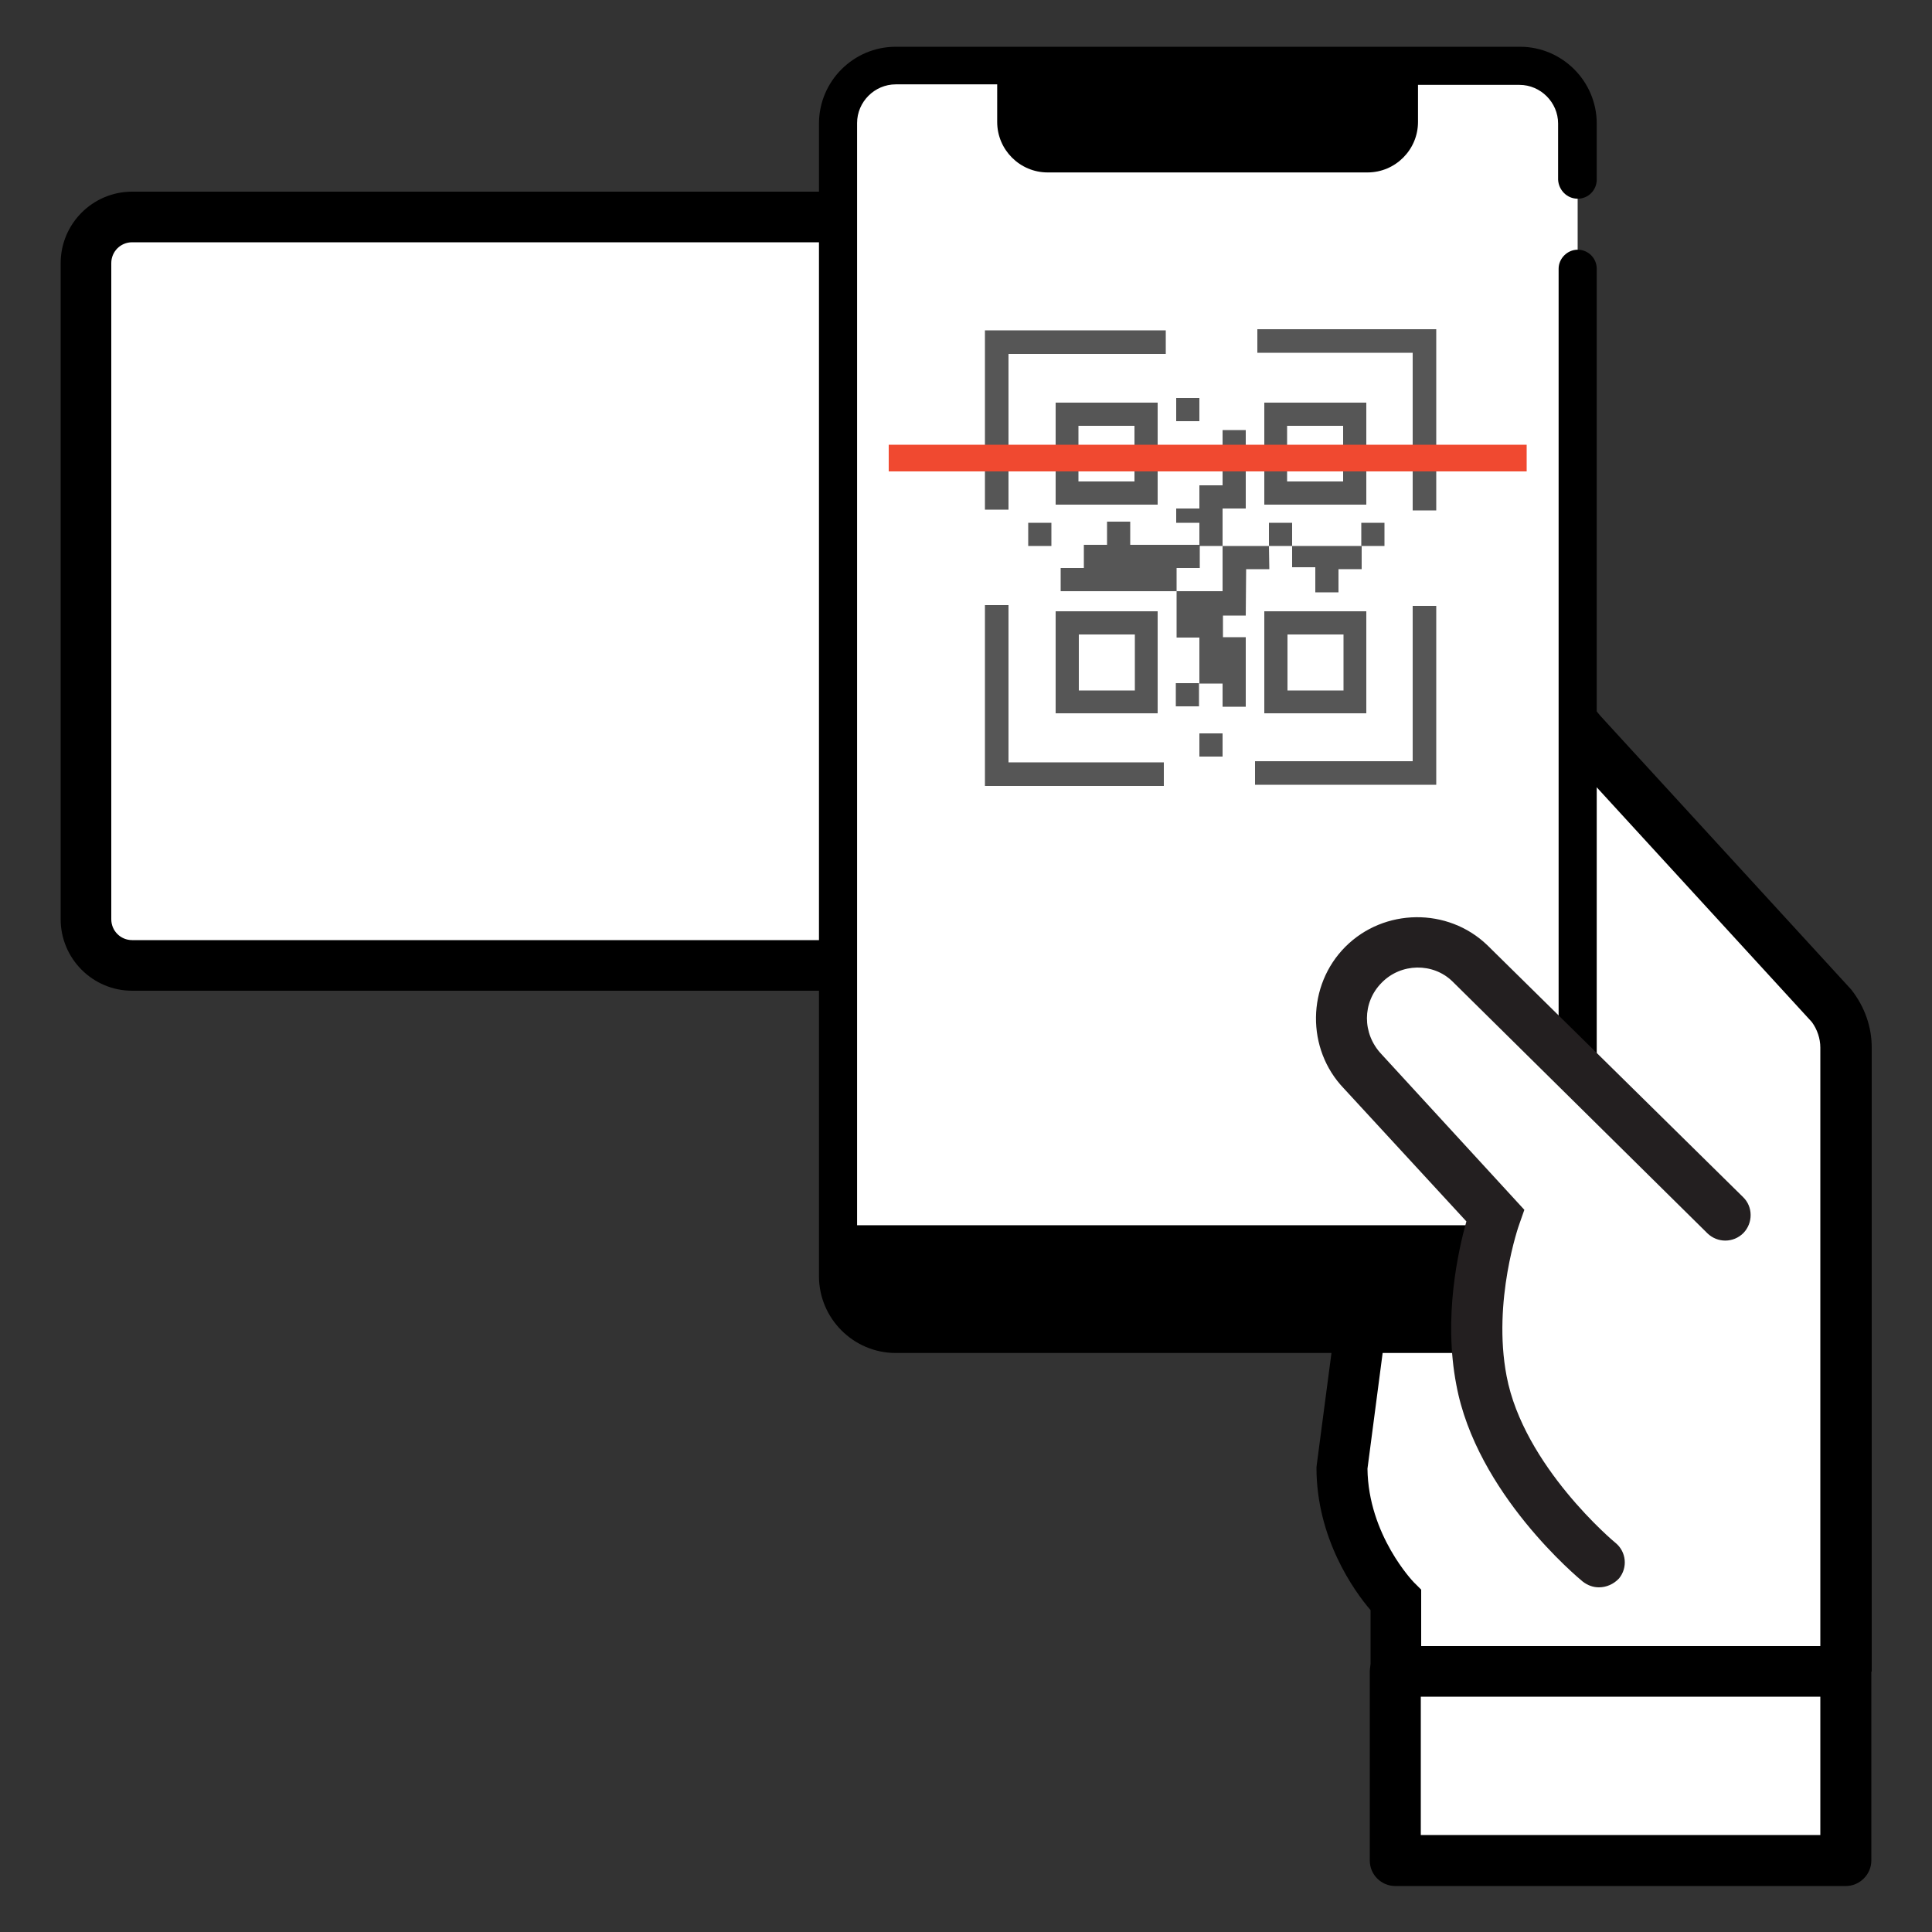 <?xml version="1.0" encoding="utf-8"?>
<!-- Generator: Adobe Illustrator 25.0.0, SVG Export Plug-In . SVG Version: 6.00 Build 0)  -->
<svg version="1.1" id="Layer_1" xmlns="http://www.w3.org/2000/svg" xmlns:xlink="http://www.w3.org/1999/xlink" x="0px" y="0px"
	 viewBox="0 0 500 500" style="enable-background:new 0 0 500 500;" xml:space="preserve">
<rect x="0" y="0" width="500" height="500" fill="#333333" stroke="none"/>
<style type="text/css">
	.st0{clip-path:url(#SVGID_3_);}
	.st1{fill:#FFFFFF;}
	.st2{clip-path:url(#SVGID_6_);}
	.st3{fill:#565656;}
	.st4{fill:#F04930;}
	.st5{fill:#231F20;}
</style>
<g>
	<g>
		<g>
			<defs>
				<path id="SVGID_1_" d="M327.2,68.1v169.8c0,6.6-5.3,11.9-11.9,11.9h-281c-6.6,0-11.9-5.3-11.9-11.9V68.1
					c0-6.6,5.3-11.9,11.9-11.9h281C321.8,56.1,327.2,61.5,327.2,68.1z"/>
			</defs>
			<defs>
				<path id="SVGID_2_" d="M315.2,256.4h-281c-10.2,0-18.5-8.3-18.5-18.5V68.1c0-10.2,8.3-18.5,18.5-18.5h281
					c10.2,0,18.5,8.3,18.5,18.5v169.8C333.8,248.1,325.5,256.4,315.2,256.4z M34.2,62.7c-3,0-5.4,2.4-5.4,5.4v169.8
					c0,3,2.4,5.4,5.4,5.4h281c3,0,5.4-2.4,5.4-5.4V68.1c0-3-2.4-5.4-5.4-5.4H34.2z"/>
			</defs>
			<use xlink:href="#SVGID_1_"  style="overflow:visible;fill:#FFFFFF;"/>
			<use xlink:href="#SVGID_2_"  style="overflow:visible;"/>
			<clipPath id="SVGID_3_">
				<use xlink:href="#SVGID_1_"  style="overflow:visible;"/>
			</clipPath>
			<clipPath id="SVGID_4_" class="st0">
				<use xlink:href="#SVGID_2_"  style="overflow:visible;"/>
			</clipPath>
		</g>
	</g>
	<g id="Layer_51">
		<g>
			<path class="st1" d="M361.1,432.6v-18.4c0,0-14-13.9-14-34.4l23.7-180.2c0.5-4.8,2.9-9.2,6.5-12.4l0.3-0.2
				c9.2-8.2,23.9-7,31.3,2.5l65.1,71.1c2.3,3,3.6,6.8,3.6,10.6v161.5"/>
			<path d="M484.2,432.6h-13.1V271.1c0-2.3-0.8-4.7-2.2-6.6l-64.7-70.6c-2.7-3.4-6.5-5.4-10.6-5.8c-4.2-0.4-8.5,1-11.5,3.7l-0.7,0.5
				c-2.1,1.9-3.6,4.7-3.9,7.8l-23.6,180c0.2,17.2,11.9,29.3,12,29.4l1.9,1.9l0,21.1h-13.1v-15.8c-4.3-5-14-18.6-14-36.9l0.1-0.9
				l23.7-180.2c0.6-6.2,3.7-12.1,8.6-16.4l0.7-0.5c5.4-4.8,13.1-7.4,21-6.7c7.7,0.7,14.8,4.4,19.5,10.3l64.8,70.7
				c3.6,4.6,5.3,9.8,5.3,15V432.6z"/>
		</g>
		<g>
			<path class="st1" d="M361.1,432.6h116.6v48.9H361.1V432.6z"/>
			<path d="M477.7,488.1H361.1c-3.6,0-6.6-2.9-6.6-6.6v-48.9c0-3.6,2.9-6.6,6.6-6.6h116.6c3.6,0,6.6,2.9,6.6,6.6v48.9
				C484.3,485.1,481.3,488.1,477.7,488.1z M367.7,474.9h103.4v-35.8H367.7V474.9z"/>
		</g>
		<g>
			<g id="g1305" transform="matrix(1.333,0,0,-1.333,0,682.667)">
				<g id="g1307">
					<g>
						<defs>
							<rect id="SVGID_5_" x="65.3" y="207.1" width="338.2" height="338.2"/>
						</defs>
						<clipPath id="SVGID_6_">
							<use xlink:href="#SVGID_5_"  style="overflow:visible;"/>
						</clipPath>
						<g id="g1309" class="st2">
							<g id="g1315" transform="translate(400.998,481.86)">
								<g id="path1317">
									<path class="st1" d="M-94.7,6.3v-223.8c0-6.2-5-11.2-11.2-11.2h-121.2c-5.6,0-10.2,4.1-11.1,9.4c-0.1,0.6-0.1,1.2-0.1,1.8
										V6.3c0,6.2,5,11.2,11.2,11.2h121.2C-99.7,17.5-94.7,12.5-94.7,6.3"/>
								</g>
							</g>
							<g id="g1323" transform="translate(400.998,42.5)">
								<g id="path1325">
									<path d="M-94.7,228v-6.1c0-6.2-5-11.2-11.2-11.2h-121.2c-5.6,0-10.2,4.1-11.1,9.4c-0.1,0.6-0.1,1.2-0.1,1.8v6.1H-94.7z"/>
								</g>
							</g>
							<g id="g1327" transform="translate(330.998,504.5)">
								<g id="path1329">
									<path d="M-59.4-5.2v-10.9c0-3.3-2.7-6.1-6.1-6.1h-62.2c-3.4,0-6.1,2.7-6.1,6.1v10.9H-59.4z"/>
								</g>
							</g>
							<g id="g1331" transform="translate(330.998,499.45)">
								<g id="path1333">
									<path d="M-59.4-2.6V-11c0-3.3-2.7-6.1-6.1-6.1h-62.2c-3.4,0-6.1,2.7-6.1,6.1v2.4h68.2C-62.1-8.7-59.4-6-59.4-2.6"/>
								</g>
							</g>
							<g id="g1335" transform="translate(400.998,42.5)">
								<g id="path1337">
									<path d="M-94.7,228v-6.1c0-6.2-5-11.2-11.2-11.2h-121.2c-5.6,0-10.2,4.1-11.1,9.4h120.4c5.1,0,9.3,3.3,10.7,7.9H-94.7z"/>
								</g>
							</g>
							<g id="g1347" transform="translate(323.502,482.45)">
								<g id="path1349">
									<path d="M-55.6,6c0-1.3-1.1-2.4-2.4-2.4h-62.2c-1.3,0-2.4,1.1-2.4,2.4v7.2h66.9V6z M-17.2-8.9c2.1,0,3.7,1.7,3.7,3.7V5.7
										c0,8.2-6.7,14.9-14.9,14.9h-121.2c-8.2,0-14.9-6.7-14.9-14.9v-223.8c0-8.2,6.7-14.9,14.9-14.9h121.2
										c8.2,0,14.9,6.7,14.9,14.9v195.6c0,2.1-1.7,3.7-3.7,3.7s-3.7-1.7-3.7-3.7v-185.7h-114.9c-2.1,0-3.7-1.7-3.7-3.7
										s1.7-3.7,3.7-3.7h114.9v-2.4c0-4.1-3.4-7.5-7.5-7.5h-121.2c-4.1,0-7.5,3.4-7.5,7.5v2.4h22.5c2.1,0,3.7,1.7,3.7,3.7
										s-1.7,3.7-3.7,3.7h-22.5v214c0,4.1,3.4,7.5,7.5,7.5h19.7V6c0-5.4,4.4-9.8,9.8-9.8H-58c5.4,0,9.8,4.4,9.8,9.8v7.2h19.7
										c4.1,0,7.5-3.4,7.5-7.5V-5.2C-20.9-7.2-19.3-8.9-17.2-8.9"/>
								</g>
							</g>
						</g>
					</g>
				</g>
			</g>
			<g>
				<g>
					<path class="st1" d="M378.8,213.2l-132.5-1.3V77.2h132.5V213.2z"/>
				</g>
				<g>
					<g>
						<path class="st3" d="M299.6,104.2h-26.4v26.4h26.4V104.2z M293.6,124.6h-14.5v-14.4h14.5V124.6z"/>
					</g>
					<g>
						<path class="st3" d="M327.2,184.6h26.4v-26.4h-26.4V184.6z M333.2,164.2h14.5v14.5h-14.5V164.2z"/>
					</g>
					<g>
						<path class="st3" d="M353.6,104.2h-26.4v26.4h26.4V104.2z M347.6,124.6h-14.5v-14.4h14.5V124.6z"/>
					</g>
					<g>
						<path class="st3" d="M273.2,184.6h26.4v-26.4h-26.4V184.6z M279.2,164.2h14.5v14.5h-14.5V164.2z"/>
					</g>
					<g>
						<path class="st3" d="M316.4,111.3v14.3h-6v6h-6v3.7h6v5.7h-5.9h-12v-6h-6v6h-6v6h-6v6h6h12h12v-6h6v-5.7h5.9v-6v-3.7h6v-14.3
							v-6L316.4,111.3z"/>
					</g>
					<g>
						<path class="st3" d="M328.4,141.3h-12V153h-11.9v12h5.9v11.9h6v6h6v-6v-12h-5.9v-5.6h5.9l0.1-12h6L328.4,141.3z"/>
					</g>
					<g>
						<path class="st3" d="M346.4,153.3v-6h6v-6h-6h-12v5.5h6v6.5L346.4,153.3z"/>
					</g>
					<g>
						<path class="st3" d="M304.3,176.8h6v6h-6V176.8z"/>
					</g>
					<g>
						<path class="st3" d="M266.1,135.3h6v6h-6V135.3z"/>
					</g>
					<g>
						<path class="st3" d="M352.3,135.3h6v6h-6V135.3z"/>
					</g>
					<g>
						<path class="st3" d="M304.4,103h6v6h-6V103z"/>
					</g>
					<g>
						<path class="st3" d="M328.4,135.3h6v6h-6V135.3z"/>
					</g>
					<g>
						<path class="st3" d="M310.4,189.8h6v6h-6V189.8z"/>
					</g>
					<g>
						<path class="st3" d="M254.9,131.9h6.1V91.6h40.7v-6.1h-46.8V131.9z"/>
					</g>
					<g>
						<path class="st3" d="M325.4,85.2v6.1h40.2v40.8h6.1V85.2H325.4z"/>
					</g>
					<g>
						<path class="st3" d="M371.7,156.8h-6.1v40.2h-40.8v6.1h46.9V156.8z"/>
					</g>
					<g>
						<path class="st3" d="M301.2,203.4v-6.1H261v-40.7h-6.1v46.8H301.2z"/>
					</g>
				</g>
				<g>
					<path class="st4" d="M230,115.1h165.1v6.9H230V115.1z"/>
				</g>
			</g>
		</g>
		<g>
			<g>
				<g>
					<path class="st1" d="M413.8,404.3c0,0-25.6-21-30.4-47c-4.1-21.5,3.6-42.7,3.6-42.7l-34.2-37.2c-7.5-7.8-7.4-20.1,0.2-27.6
						c7.6-7.6,19.9-7.7,27.5-0.3l66.2,65.2"/>
					<path class="st5" d="M413.8,410.8c-1.5,0-2.9-0.5-4.2-1.5c-1.1-0.9-27.5-22.8-32.7-50.9c-3.4-17.6,0.5-34.8,2.6-42.3
						l-31.7-34.4c-9.8-10.2-9.6-26.7,0.4-36.7c10-10,26.5-10.2,36.7-0.4l66.2,65.2c2.6,2.5,2.6,6.7,0.1,9.3
						c-2.6,2.6-6.7,2.6-9.3,0.1L375.9,254c-5-4.9-13.3-4.8-18.3,0.3c-5.1,5.1-5.1,13.2-0.1,18.5l37,40.3l-1.3,3.7
						c-0.1,0.2-7,19.9-3.3,39.3c4.4,23.3,27.9,43,28.2,43.2c2.8,2.3,3.2,6.4,0.9,9.2C417.6,410,415.7,410.8,413.8,410.8z"/>
				</g>
				<g>
					<path class="st5" d="M446.7,319.5c-1.3,0-2.6-0.5-3.5-1.5l-27.2-26.8c-2-1.9-2-5-0.2-6.9c0,0,0,0,0.1-0.1c1.9-2,5.1-2,7.1-0.1
						l27.2,26.8c2,1.9,2,5.1,0,7.1C449.3,319,448,319.5,446.7,319.5z"/>
				</g>
			</g>
			<g>
				<path class="st5" d="M413.8,409.3c-1.1,0-2.2-0.4-3.1-1.1c-1.1-0.9-27.1-22.5-32.3-50c-4.2-22.6,3.5-44.3,3.9-45.3
					c1-2.6,3.9-3.8,6.5-2.8c2.5,1,3.7,3.7,2.9,6.2c-0.1,0.2-7.2,20.3-3.4,40.1c4.5,24,28.4,43.8,28.7,44c2.1,1.8,2.4,4.9,0.7,7.1
					C416.7,408.7,415.3,409.3,413.8,409.3L413.8,409.3z"/>
			</g>
		</g>
	</g>
</g>
</svg>
